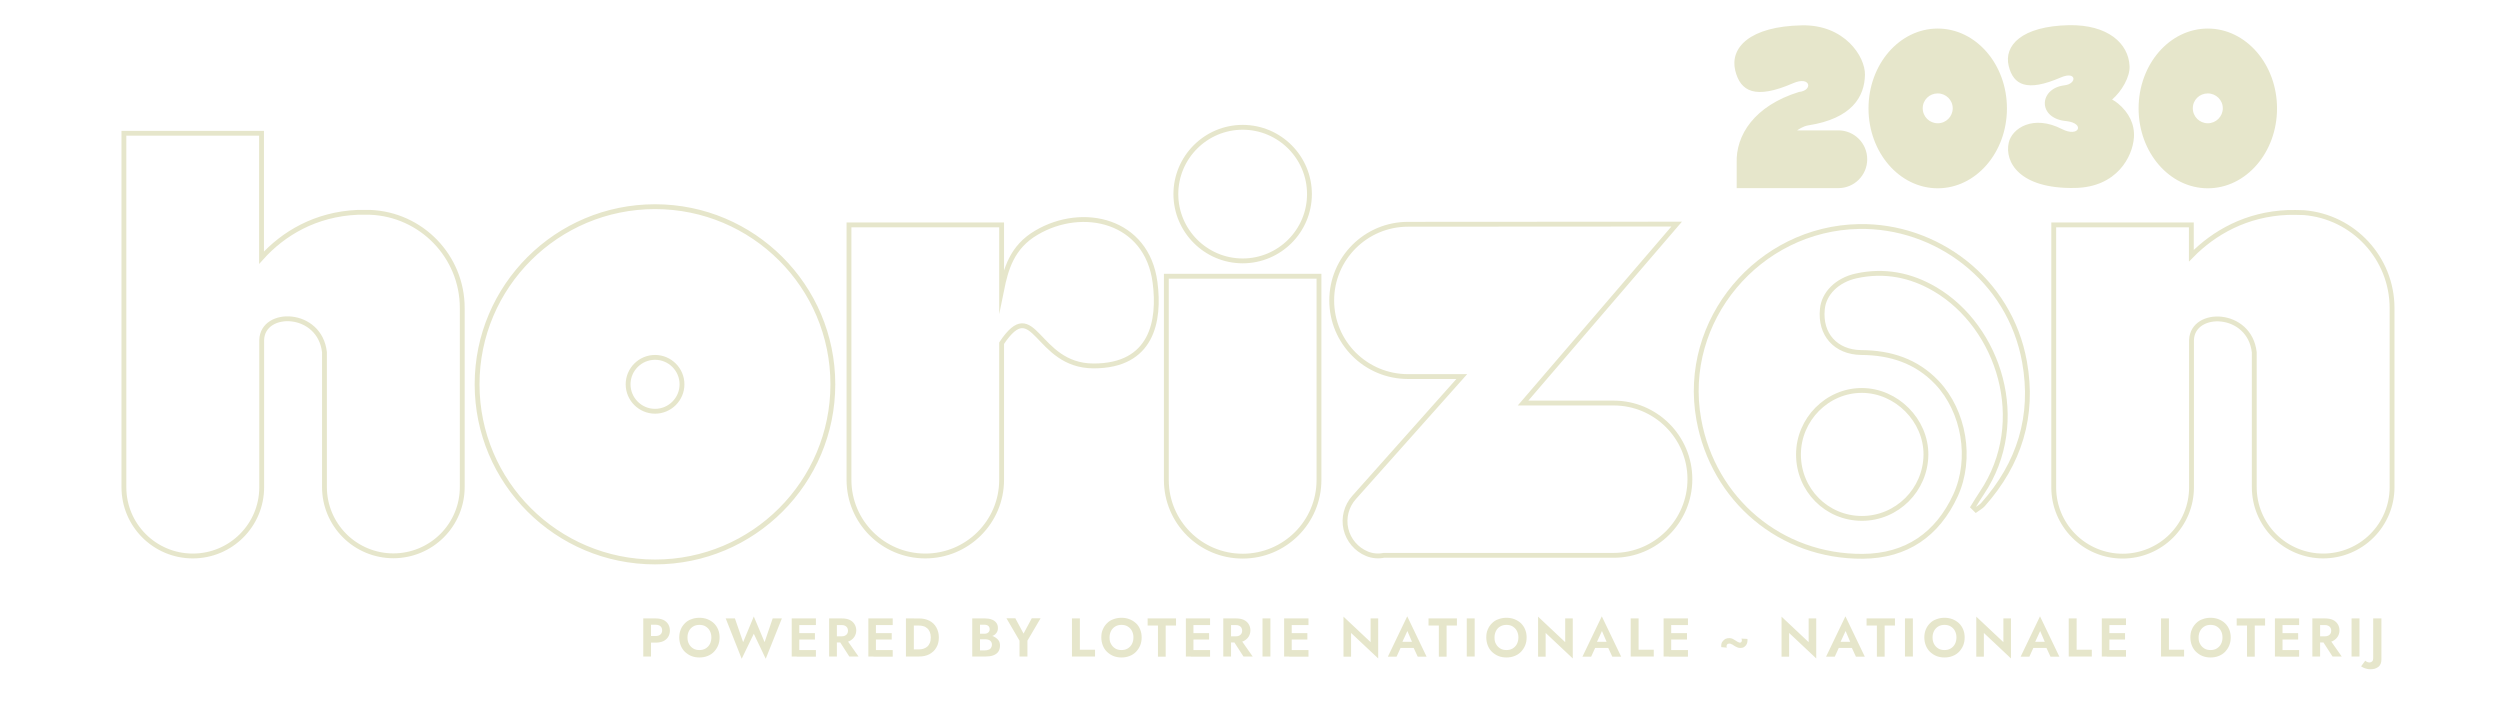 <svg xmlns="http://www.w3.org/2000/svg" xmlns:xlink="http://www.w3.org/1999/xlink" id="Calque_2_00000099642672490642323420000014149185444282362260_" x="0px" y="0px" viewBox="0 0 1549.5 440.7" style="enable-background:new 0 0 1549.5 440.7;" xml:space="preserve"><style type="text/css">	.st0{fill:#E6E6CB;}	.st1{fill:none;stroke:#E6E6CB;stroke-width:3;stroke-miterlimit:10;}</style><g id="Calque_1-2">	<g>		<g>			<path class="st0" d="M1467.2,410.3c0.5,0.2,1,0.3,1.5,0.3s1-0.2,1.5-0.6s0.7-1.2,0.7-2.2v-24.5h5.1v25.5c0,1.1-0.2,2-0.5,2.7    c-0.4,0.8-0.8,1.4-1.5,1.9c-0.6,0.5-1.4,0.8-2.2,1.1c-0.8,0.2-1.8,0.3-2.7,0.3c-0.8,0-1.6-0.1-2.3-0.3c-0.7-0.2-1.4-0.4-2-0.7    c-0.6-0.3-1-0.5-1.4-0.8l2.6-3.5C1466.3,409.8,1466.7,410.1,1467.2,410.3 M1462.4,406.9h-4.9v-23.6h4.9V406.9z M1436.1,383.3h5    c1.9,0,3.5,0.3,4.8,0.9s2.3,1.5,3,2.6s1.1,2.4,1.1,3.9s-0.4,2.8-1.1,3.9s-1.7,2-3,2.7c-1.3,0.6-2.9,0.9-4.8,0.9h-5v-3.8h4.7    c0.9,0,1.6-0.1,2.2-0.4s1.1-0.7,1.4-1.2s0.5-1.2,0.5-1.9c0-0.7-0.2-1.4-0.5-1.9s-0.8-0.9-1.4-1.2s-1.4-0.4-2.2-0.4h-4.7V383.3    L1436.1,383.3z M1438,406.9h-4.8v-23.6h4.8V406.9z M1443.7,395.9l7.7,11h-5.7l-7.1-11H1443.7z M1414.7,406.9h-4.7v-23.6h4.7    V406.9z M1413.1,392.4h11.3v4h-11.3V392.4z M1413.1,383.3h11.9v4.1h-11.9V383.3z M1413.1,402.9h11.9v4.1h-11.9V402.9z     M1386.3,383.3h17.6v4.4h-6.4V407h-4.8v-19.3h-6.4L1386.3,383.3L1386.3,383.3z M1358.5,390.2c0.6-1.5,1.5-2.8,2.6-3.9    s2.4-2,4-2.5c1.5-0.6,3.2-0.9,5-0.9s3.5,0.3,5,0.9s2.8,1.4,4,2.5c1.1,1.1,2,2.4,2.6,3.9s0.9,3.1,0.9,4.9s-0.3,3.4-0.9,4.9    s-1.5,2.8-2.6,4c-1.1,1.1-2.4,2-4,2.6c-1.5,0.6-3.2,0.9-5,0.9s-3.5-0.3-5-0.9s-2.8-1.5-4-2.6c-1.1-1.1-2-2.4-2.6-4    c-0.6-1.5-0.9-3.2-0.9-4.9S1357.8,391.7,1358.5,390.2 M1363.6,399.1c0.6,1.2,1.5,2.1,2.6,2.8c1.1,0.7,2.4,1,3.9,1s2.7-0.3,3.9-1    c1.1-0.7,2-1.6,2.6-2.8c0.6-1.2,0.9-2.5,0.9-4s-0.3-2.8-0.9-4s-1.5-2.1-2.6-2.8c-1.1-0.7-2.4-1-3.9-1s-2.7,0.3-3.9,1    c-1.1,0.7-2,1.6-2.6,2.8c-0.6,1.2-0.9,2.5-0.9,4S1362.9,398,1363.6,399.1 M1344.3,383.3v19.4h9.4v4.2h-14.3v-23.6H1344.3z     M1307.4,406.9h-4.7v-23.6h4.7V406.9z M1305.8,392.4h11.3v4h-11.3V392.4z M1305.8,383.3h11.9v4.1h-11.9V383.3z M1305.8,402.9    h11.9v4.1h-11.9V402.9z M1287.1,383.3v19.4h9.4v4.2h-14.3v-23.6H1287.1z M1260.8,399.1l0.1,1.1l-3.1,6.8h-5.4l12-25l12,25h-5.5    l-3-6.5l0.1-1.2l-3.5-8.2L1260.8,399.1L1260.8,399.1z M1258.7,397.8h11.4l0.6,3.8h-12.5L1258.7,397.8L1258.7,397.8z     M1246.4,383.3v24.8l-16.8-15.8V407h-4.7v-24.8l16.8,15.8v-14.7H1246.4z M1193.6,390.2c0.6-1.5,1.5-2.8,2.6-3.9s2.4-2,4-2.5    c1.5-0.6,3.2-0.9,5-0.9s3.5,0.3,5,0.9s2.8,1.4,4,2.5c1.1,1.1,2,2.4,2.6,3.9s0.9,3.1,0.9,4.9s-0.3,3.4-0.9,4.9s-1.5,2.8-2.6,4    c-1.1,1.1-2.4,2-4,2.6c-1.5,0.6-3.2,0.9-5,0.9s-3.5-0.3-5-0.9s-2.8-1.5-4-2.6c-1.1-1.1-2-2.4-2.6-4c-0.6-1.5-0.9-3.2-0.9-4.9    S1193,391.7,1193.6,390.2 M1198.7,399.1c0.6,1.2,1.5,2.1,2.6,2.8c1.1,0.7,2.4,1,3.9,1s2.7-0.3,3.9-1c1.1-0.7,2-1.6,2.6-2.8    c0.6-1.2,0.9-2.5,0.9-4s-0.3-2.8-0.9-4s-1.5-2.1-2.6-2.8c-1.1-0.7-2.4-1-3.9-1s-2.7,0.3-3.9,1c-1.1,0.7-2,1.6-2.6,2.8    c-0.6,1.2-0.9,2.5-0.9,4S1198.1,398,1198.7,399.1 M1185.6,406.9h-4.9v-23.6h4.9V406.9z M1156.9,383.3h17.6v4.4h-6.4V407h-4.8    v-19.3h-6.4L1156.9,383.3L1156.9,383.3z M1140.2,399.1l0.1,1.1l-3.1,6.8h-5.4l12-25l12,25h-5.5l-3-6.5l0.1-1.2l-3.5-8.2    L1140.2,399.1L1140.2,399.1z M1138.1,397.8h11.4l0.6,3.8h-12.5L1138.1,397.8L1138.1,397.8z M1125.7,383.3v24.8l-16.8-15.8V407    h-4.7v-24.8L1121,398v-14.7H1125.7z M1066.9,401.1c-0.1-0.2-0.1-0.5-0.1-0.8c0-0.5,0.1-1,0.2-1.5s0.4-1,0.8-1.4    c0.5-0.6,1-1.1,1.6-1.4s1.5-0.5,2.4-0.5c0.5,0,1,0.1,1.4,0.2s0.9,0.3,1.3,0.6c0.5,0.2,0.9,0.6,1.5,0.9c0.5,0.4,1,0.6,1.4,0.8    c0.4,0.2,0.7,0.3,1,0.3c0.4,0,0.7-0.1,0.9-0.4c0.2-0.3,0.3-0.6,0.3-1c0-0.2,0-0.4-0.1-0.6c0-0.2-0.1-0.4-0.2-0.5l3.7,0.2    c0,0.1,0.1,0.3,0.1,0.4c0,0.2,0,0.3,0,0.5c0,0.5-0.1,1-0.2,1.5s-0.4,1-0.7,1.5c-0.5,0.6-1,1-1.5,1.3c-0.6,0.3-1.3,0.4-2.1,0.4    c-0.6,0-1.3-0.1-1.9-0.4c-0.7-0.3-1.4-0.7-2.2-1.2c-0.4-0.3-0.7-0.5-1-0.6c-0.3-0.2-0.6-0.3-0.9-0.4s-0.6-0.1-0.9-0.1    c-0.6,0-1,0.2-1.2,0.5s-0.4,0.7-0.4,1.1c0,0.2,0,0.4,0.1,0.5c0,0.1,0.1,0.3,0.1,0.4L1066.9,401.1L1066.9,401.1z M1035.8,406.9    h-4.7v-23.6h4.7V406.9z M1034.3,392.4h11.3v4h-11.3V392.4z M1034.3,383.3h11.9v4.1h-11.9V383.3z M1034.3,402.9h11.9v4.1h-11.9    V402.9z M1015.6,383.3v19.4h9.4v4.2h-14.3v-23.6H1015.6z M989.2,399.1l0.1,1.1l-3.1,6.8h-5.4l12-25l12,25h-5.5l-3-6.5l0.1-1.2    l-3.5-8.2L989.2,399.1L989.2,399.1z M987.2,397.8h11.4l0.6,3.8h-12.5L987.2,397.8L987.2,397.8z M974.8,383.3v24.8L958,392.3V407    h-4.7v-24.8l16.8,15.8v-14.7H974.8z M922.1,390.2c0.6-1.5,1.5-2.8,2.6-3.9s2.4-2,4-2.5c1.5-0.6,3.2-0.9,5-0.9s3.5,0.3,5,0.9    s2.8,1.4,4,2.5c1.1,1.1,2,2.4,2.6,3.9s0.9,3.1,0.9,4.9s-0.3,3.4-0.9,4.9c-0.6,1.5-1.5,2.8-2.6,4c-1.1,1.1-2.4,2-4,2.6    c-1.5,0.6-3.2,0.9-5,0.9s-3.5-0.3-5-0.9s-2.8-1.5-4-2.6c-1.1-1.1-2-2.4-2.6-4s-0.9-3.2-0.9-4.9S921.4,391.7,922.1,390.2     M927.2,399.1c0.6,1.2,1.5,2.1,2.6,2.8c1.1,0.7,2.4,1,3.9,1s2.7-0.3,3.9-1c1.1-0.7,2-1.6,2.6-2.8c0.6-1.2,0.9-2.5,0.9-4    s-0.3-2.8-0.9-4s-1.5-2.1-2.6-2.8c-1.1-0.7-2.4-1-3.9-1s-2.7,0.3-3.9,1s-2,1.6-2.6,2.8c-0.6,1.2-0.9,2.5-0.9,4    S926.5,398,927.2,399.1 M914,406.9h-4.9v-23.6h4.9V406.9z M885.4,383.3H903v4.4h-6.4V407h-4.8v-19.3h-6.4L885.4,383.3    L885.4,383.3z M868.6,399.1l0.1,1.1l-3.1,6.8h-5.4l12-25l12,25h-5.5l-3-6.5l0.1-1.2l-3.5-8.2L868.6,399.1L868.6,399.1z     M866.5,397.8h11.4l0.6,3.8H866L866.5,397.8L866.5,397.8z M854.2,383.3v24.8l-16.8-15.8V407h-4.7v-24.8l16.8,15.8v-14.7H854.2z     M800.6,406.9h-4.7v-23.6h4.7V406.9z M799,392.4h11.3v4H799V392.4z M799,383.3h12v4.1h-12V383.3z M799,402.9h12v4.1h-12V402.9z     M787.4,406.9h-4.9v-23.6h4.9V406.9z M761.1,383.3h5c1.9,0,3.5,0.3,4.8,0.9s2.3,1.5,3,2.6s1.1,2.4,1.1,3.9s-0.4,2.8-1.1,3.9    c-0.7,1.1-1.7,2-3,2.7c-1.3,0.6-2.9,0.9-4.8,0.9h-5v-3.8h4.7c0.9,0,1.6-0.1,2.2-0.4c0.6-0.3,1.1-0.7,1.4-1.2    c0.3-0.5,0.5-1.2,0.5-1.9c0-0.7-0.2-1.4-0.5-1.9s-0.8-0.9-1.4-1.2c-0.6-0.3-1.4-0.4-2.2-0.4h-4.7V383.3L761.1,383.3z M763,406.9    h-4.8v-23.6h4.8V406.9z M768.7,395.9l7.7,11h-5.7l-7.1-11H768.7z M739.7,406.9H735v-23.6h4.7V406.9z M738.1,392.4h11.3v4h-11.3    V392.4z M738.1,383.3H750v4.1h-11.9V383.3z M738.1,402.9H750v4.1h-11.9V402.9z M711.3,383.3h17.6v4.4h-6.4V407h-4.8v-19.3h-6.4    L711.3,383.3L711.3,383.3z M683.5,390.2c0.6-1.5,1.5-2.8,2.6-3.9s2.4-2,4-2.5c1.5-0.6,3.2-0.9,5-0.9s3.5,0.3,5,0.9s2.8,1.4,4,2.5    s2,2.4,2.6,3.9s0.9,3.1,0.9,4.9s-0.3,3.4-0.9,4.9c-0.6,1.5-1.5,2.8-2.6,4c-1.1,1.1-2.4,2-4,2.6c-1.5,0.6-3.2,0.9-5,0.9    s-3.5-0.3-5-0.9s-2.8-1.5-4-2.6c-1.1-1.1-2-2.4-2.6-4s-0.9-3.2-0.9-4.9S682.8,391.7,683.5,390.2 M688.6,399.1    c0.6,1.2,1.5,2.1,2.6,2.8c1.1,0.7,2.4,1,3.9,1s2.7-0.3,3.9-1c1.1-0.7,2-1.6,2.6-2.8c0.6-1.2,0.9-2.5,0.9-4s-0.3-2.8-0.9-4    c-0.6-1.2-1.5-2.1-2.6-2.8c-1.1-0.7-2.4-1-3.9-1s-2.7,0.3-3.9,1c-1.1,0.7-2,1.6-2.6,2.8c-0.6,1.2-0.9,2.5-0.9,4    S687.9,398,688.6,399.1 M669.3,383.3v19.4h9.4v4.2h-14.3v-23.6H669.3L669.3,383.3z M644.9,383.3l-8.1,13.8v9.8h-4.9v-9.8    l-8.1-13.9h5.5l5.1,9.5l5.1-9.5h5.4V383.3z M606.2,392.8h3.8c0.7,0,1.3-0.1,1.8-0.3c0.5-0.2,0.9-0.6,1.2-1s0.4-0.9,0.4-1.5    c0-0.9-0.3-1.6-0.9-2.1c-0.6-0.5-1.5-0.7-2.5-0.7h-2.6v15.9h3.1c0.8,0,1.5-0.1,2.2-0.4c0.7-0.2,1.2-0.6,1.5-1.1s0.6-1.2,0.6-2    c0-0.6-0.1-1.1-0.3-1.5s-0.5-0.8-0.9-1.1c-0.4-0.3-0.9-0.5-1.4-0.6s-1.1-0.2-1.7-0.2h-4.3v-2.6h4.8c1.2,0,2.2,0.1,3.3,0.4    c1.1,0.2,2,0.6,2.8,1.2c0.8,0.5,1.5,1.2,2,2s0.7,1.8,0.7,3c0,1.5-0.4,2.8-1.1,3.8c-0.7,1-1.8,1.7-3.1,2.2s-2.9,0.7-4.6,0.7h-8.4    v-23.6h7.9c1.6,0,3,0.2,4.2,0.7c1.2,0.4,2.1,1.1,2.8,2s1,2,1,3.3c0,1.2-0.3,2.2-1,3.1s-1.6,1.5-2.8,1.9s-2.6,0.7-4.2,0.7h-4.3    V392.8L606.2,392.8z M564.6,406.9v-4.4h4.8c1,0,2-0.1,2.9-0.4s1.7-0.7,2.4-1.3s1.2-1.4,1.6-2.3c0.4-0.9,0.6-2.1,0.6-3.4    s-0.2-2.4-0.6-3.4c-0.4-0.9-0.9-1.7-1.6-2.3c-0.7-0.6-1.5-1.1-2.4-1.3c-0.9-0.3-1.9-0.4-2.9-0.4h-4.8v-4.4h4.9    c2.5,0,4.7,0.5,6.5,1.4c1.9,1,3.3,2.3,4.3,4.1c1,1.8,1.6,3.8,1.6,6.3c0,2.4-0.5,4.5-1.6,6.3c-1,1.8-2.5,3.1-4.3,4.1    c-1.9,1-4,1.4-6.5,1.4L564.6,406.9L564.6,406.9z M566.4,406.9h-4.9v-23.6h4.9V406.9z M542.9,406.9h-4.7v-23.6h4.7V406.9z     M541.4,392.4h11.3v4h-11.3V392.4z M541.4,383.3h11.9v4.1h-11.9V383.3z M541.4,402.9h11.9v4.1h-11.9V402.9z M516.8,383.3h5    c1.9,0,3.5,0.3,4.8,0.9s2.3,1.5,3,2.6s1.1,2.4,1.1,3.9s-0.4,2.8-1.1,3.9c-0.7,1.1-1.7,2-3,2.7c-1.3,0.6-2.9,0.9-4.8,0.9h-5v-3.8    h4.7c0.9,0,1.6-0.1,2.2-0.4c0.6-0.3,1.1-0.7,1.4-1.2c0.3-0.5,0.5-1.2,0.5-1.9c0-0.7-0.2-1.4-0.5-1.9s-0.8-0.9-1.4-1.2    c-0.6-0.3-1.4-0.4-2.2-0.4h-4.7V383.3L516.8,383.3z M518.7,406.9h-4.8v-23.6h4.8V406.9z M524.4,395.9l7.7,11h-5.7l-7.1-11H524.4    L524.4,395.9z M495.4,406.9h-4.7v-23.6h4.7V406.9z M493.8,392.4h11.3v4h-11.3V392.4z M493.8,383.3h11.9v4.1h-11.9V383.3z     M493.8,402.9h11.9v4.1h-11.9V402.9z M478.9,383.3h5.7l-10,25l-7.4-15.5l-7.5,15.5l-9.9-25h5.7l5.1,14.7l6.6-15.9l6.7,15.9    L478.9,383.3L478.9,383.3z M421.9,390.2c0.6-1.5,1.5-2.8,2.6-3.9s2.4-2,4-2.5c1.5-0.6,3.2-0.9,5-0.9s3.5,0.3,5,0.9s2.8,1.4,4,2.5    c1.1,1.1,2,2.4,2.6,3.9s0.9,3.1,0.9,4.9s-0.3,3.4-0.9,4.9s-1.5,2.8-2.6,4c-1.1,1.1-2.4,2-4,2.6c-1.5,0.6-3.2,0.9-5,0.9    s-3.5-0.3-5-0.9s-2.8-1.5-4-2.6c-1.1-1.1-2-2.4-2.6-4s-0.9-3.2-0.9-4.9S421.3,391.7,421.9,390.2 M427,399.1    c0.6,1.2,1.5,2.1,2.6,2.8c1.1,0.7,2.4,1,3.9,1s2.7-0.3,3.9-1c1.1-0.7,2-1.6,2.6-2.8c0.6-1.2,0.9-2.5,0.9-4s-0.3-2.8-0.9-4    s-1.5-2.1-2.6-2.8c-1.1-0.7-2.4-1-3.9-1s-2.7,0.3-3.9,1c-1.1,0.7-2,1.6-2.6,2.8c-0.6,1.2-0.9,2.5-0.9,4S426.4,398,427,399.1     M401.6,383.3h4.7c1.9,0,3.5,0.3,4.8,0.9s2.3,1.5,3,2.6s1.1,2.5,1.1,4c0,1.6-0.4,2.9-1.1,4s-1.7,2-3,2.6s-2.9,0.9-4.8,0.9h-4.7    v-4.1h4.7c1.3,0,2.3-0.3,3-0.9s1.1-1.4,1.1-2.6s-0.4-2-1.1-2.6s-1.8-0.9-3-0.9h-4.7V383.3L401.6,383.3z M403.5,406.9h-4.8v-23.6    h4.8V406.9z"></path>			<path class="st0" d="M1368.4,76.4c-5.1,0-9.3-4.1-9.3-9.3s4.2-9.2,9.3-9.2s9.3,4.1,9.3,9.2S1373.5,76.4,1368.4,76.4 M1368.4,17.7    c-23.7,0-42.9,22.2-42.9,49.5s19.2,49.5,42.9,49.5s42.9-22.2,42.9-49.5S1392.1,17.7,1368.4,17.7 M1281.1,75.1    c11.4,1.5,7.4,10.3-3.1,4.9c-17.7-9.1-31-0.6-33,8.5c-2.6,11.9,6.6,28.6,40.9,28c26.4-0.4,35.9-19.7,36.7-31.2    c0.6-8.2-3.1-15.6-9.9-21.2c-1.1-0.9-2.3-1.7-3.6-2.4c6.1-5.3,11.1-14.1,10.8-20.7c-0.6-14.2-13.6-25.8-37.5-25.4    c-29.4,0.6-40.5,12.6-37.4,25.3c2.9,11.7,11.1,16.3,32.3,7.1c10-4.3,10.1,4.1,2.1,4.9C1263.5,54.9,1262.7,73.7,1281.1,75.1    L1281.1,75.1L1281.1,75.1z M1201,76.4c-5.1,0-9.3-4.1-9.3-9.3s4.2-9.2,9.3-9.2c5.1,0,9.3,4.1,9.3,9.2S1206.2,76.4,1201,76.4     M1201,17.7c-23.7,0-42.9,22.2-42.9,49.5s19.2,49.5,42.9,49.5s42.9-22.2,42.9-49.5S1224.7,17.7,1201,17.7 M1076.4,116.6h63    c9.9,0,17.9-8,17.9-17.9s-8-17.9-17.9-17.9h-25.5c0.4-0.3,3.8-2.7,6.9-3.1c26.9-4.2,34.9-17.7,35.1-31.4    c0.2-11.2-12.6-31.1-39-30.6c-32.5,0.6-44.8,13.9-41.4,28c3.2,13,12.3,18.1,35.8,7.9c11-4.8,12.6,4.5,3.7,5.4    c-27.5,8.5-39.3,26.7-38.6,44.2V116.6L1076.4,116.6z"></path>			<path class="st1" d="M1358.2,158.5v-19.1h-85.3v162.7c0,11.3,4.5,22.1,12.5,30.1s18.8,12.5,30.2,12.5l0,0    c11.3,0,22.2-4.5,30.2-12.5s12.5-18.8,12.5-30.1v-91.4c0.7-18.8,36-18.1,38.9,7.7V302c0,11.3,4.5,22.1,12.5,30.1    s18.9,12.5,30.2,12.5l0,0c11.3,0,22.2-4.5,30.2-12.5s12.5-18.8,12.5-30.1V191c0-31.1-24-56.7-54.6-59.2c-1.6-0.1-8.8-0.2-10-0.1    C1392.3,132.7,1372.2,144.2,1358.2,158.5L1358.2,158.5L1358.2,158.5z M872.7,139c-26.1,0-47.3,21.1-47.3,47.2    s21.1,47.2,47.3,47.2H906l-66.8,75c-4.7,5.3-6.6,12.6-5,19.5s6.5,12.6,13,15.3c3.4,1.4,7,1.7,10.5,1h142.4    c26.1,0,47.3-21.1,47.3-47.2s-21.2-47.2-47.3-47.2H944l95.2-110.9L872.7,139L872.7,139z M817.5,171.2h-94.6v126.3    c0,26.1,21.2,47.2,47.3,47.2s47.3-21.1,47.3-47.2V171.2L817.5,171.2z M728.8,120.3c0,22.8,18.6,41.4,41.4,41.4    s41.4-18.5,41.4-41.4S793,78.9,770.2,78.9S728.8,97.5,728.8,120.3 M620.8,179.8v-40.4h-94.6v158c0,26.1,21.2,47.2,47.3,47.2    s47.3-21.1,47.3-47.2v-84.7c20.6-30.8,21,14,56.9,14.1c36.4,0.1,41.3-27.9,38.2-51.7c-5-38.8-44.9-47.8-73.5-30.9    C627.1,153.1,623.4,167,620.8,179.8L620.8,179.8L620.8,179.8z M406,254.9c-9.2,0-16.7-7.5-16.7-16.7s7.5-16.7,16.7-16.7    s16.7,7.5,16.7,16.7S415.2,254.9,406,254.9 M406,128.1c-60.9,0-110.3,49.3-110.3,110.1S345.1,348.3,406,348.3    S516.2,299,516.2,238.2S466.8,128.1,406,128.1 M162.1,159.7V82.6H76.8V302c0,23.5,19.1,42.6,42.7,42.6l0,0    c23.6,0,42.7-19.1,42.7-42.6v-91.4c0.7-18.8,36-18.1,38.9,7.7v83.6c0,11.3,4.5,22.1,12.5,30.1s18.9,12.5,30.2,12.5l0,0    c11.3,0,22.2-4.5,30.2-12.5s12.5-18.8,12.5-30.1v-111c0-32-25.4-58.1-57.2-59.3c-0.8,0-6.2,0-7.5,0    C195.5,132.7,175.5,144.8,162.1,159.7L162.1,159.7L162.1,159.7z"></path>			<path class="st1" d="M1154.1,242c21.4,0.1,39.7,18.5,39.6,39.8c-0.2,21.8-17.9,39.5-39.7,39.5c-21.8,0-39.3-17.6-39.3-39.6    C1114.7,259.9,1132.6,241.9,1154.1,242 M1254.8,224.3c-9.2-51.5-55.1-84.8-102.6-83.9c-62.2,1.1-110.3,58.2-99.3,119.5    c9,50,50.9,85.3,101.7,84.9c27-0.2,46.2-13.5,57.4-37.7c10.5-22.8,5.3-52.2-11.4-69.9c-12.8-13.5-28.9-18.6-47-18.7    c-15.8-0.2-25.7-11.2-24.1-26.9c0.9-9.7,9.1-18,21-20.6c17.4-3.8,33.8-0.6,48.9,8.3c39.5,23.3,58.7,81.9,29,126.2    c-1.9,2.8-3.7,5.8-5.5,8.7c0.6,0.6,1.2,1.2,1.8,1.8c1.5-1.1,3.1-1.9,4.3-3.2C1251.7,287.3,1260.8,257.8,1254.8,224.3"></path>		</g>	</g></g></svg>